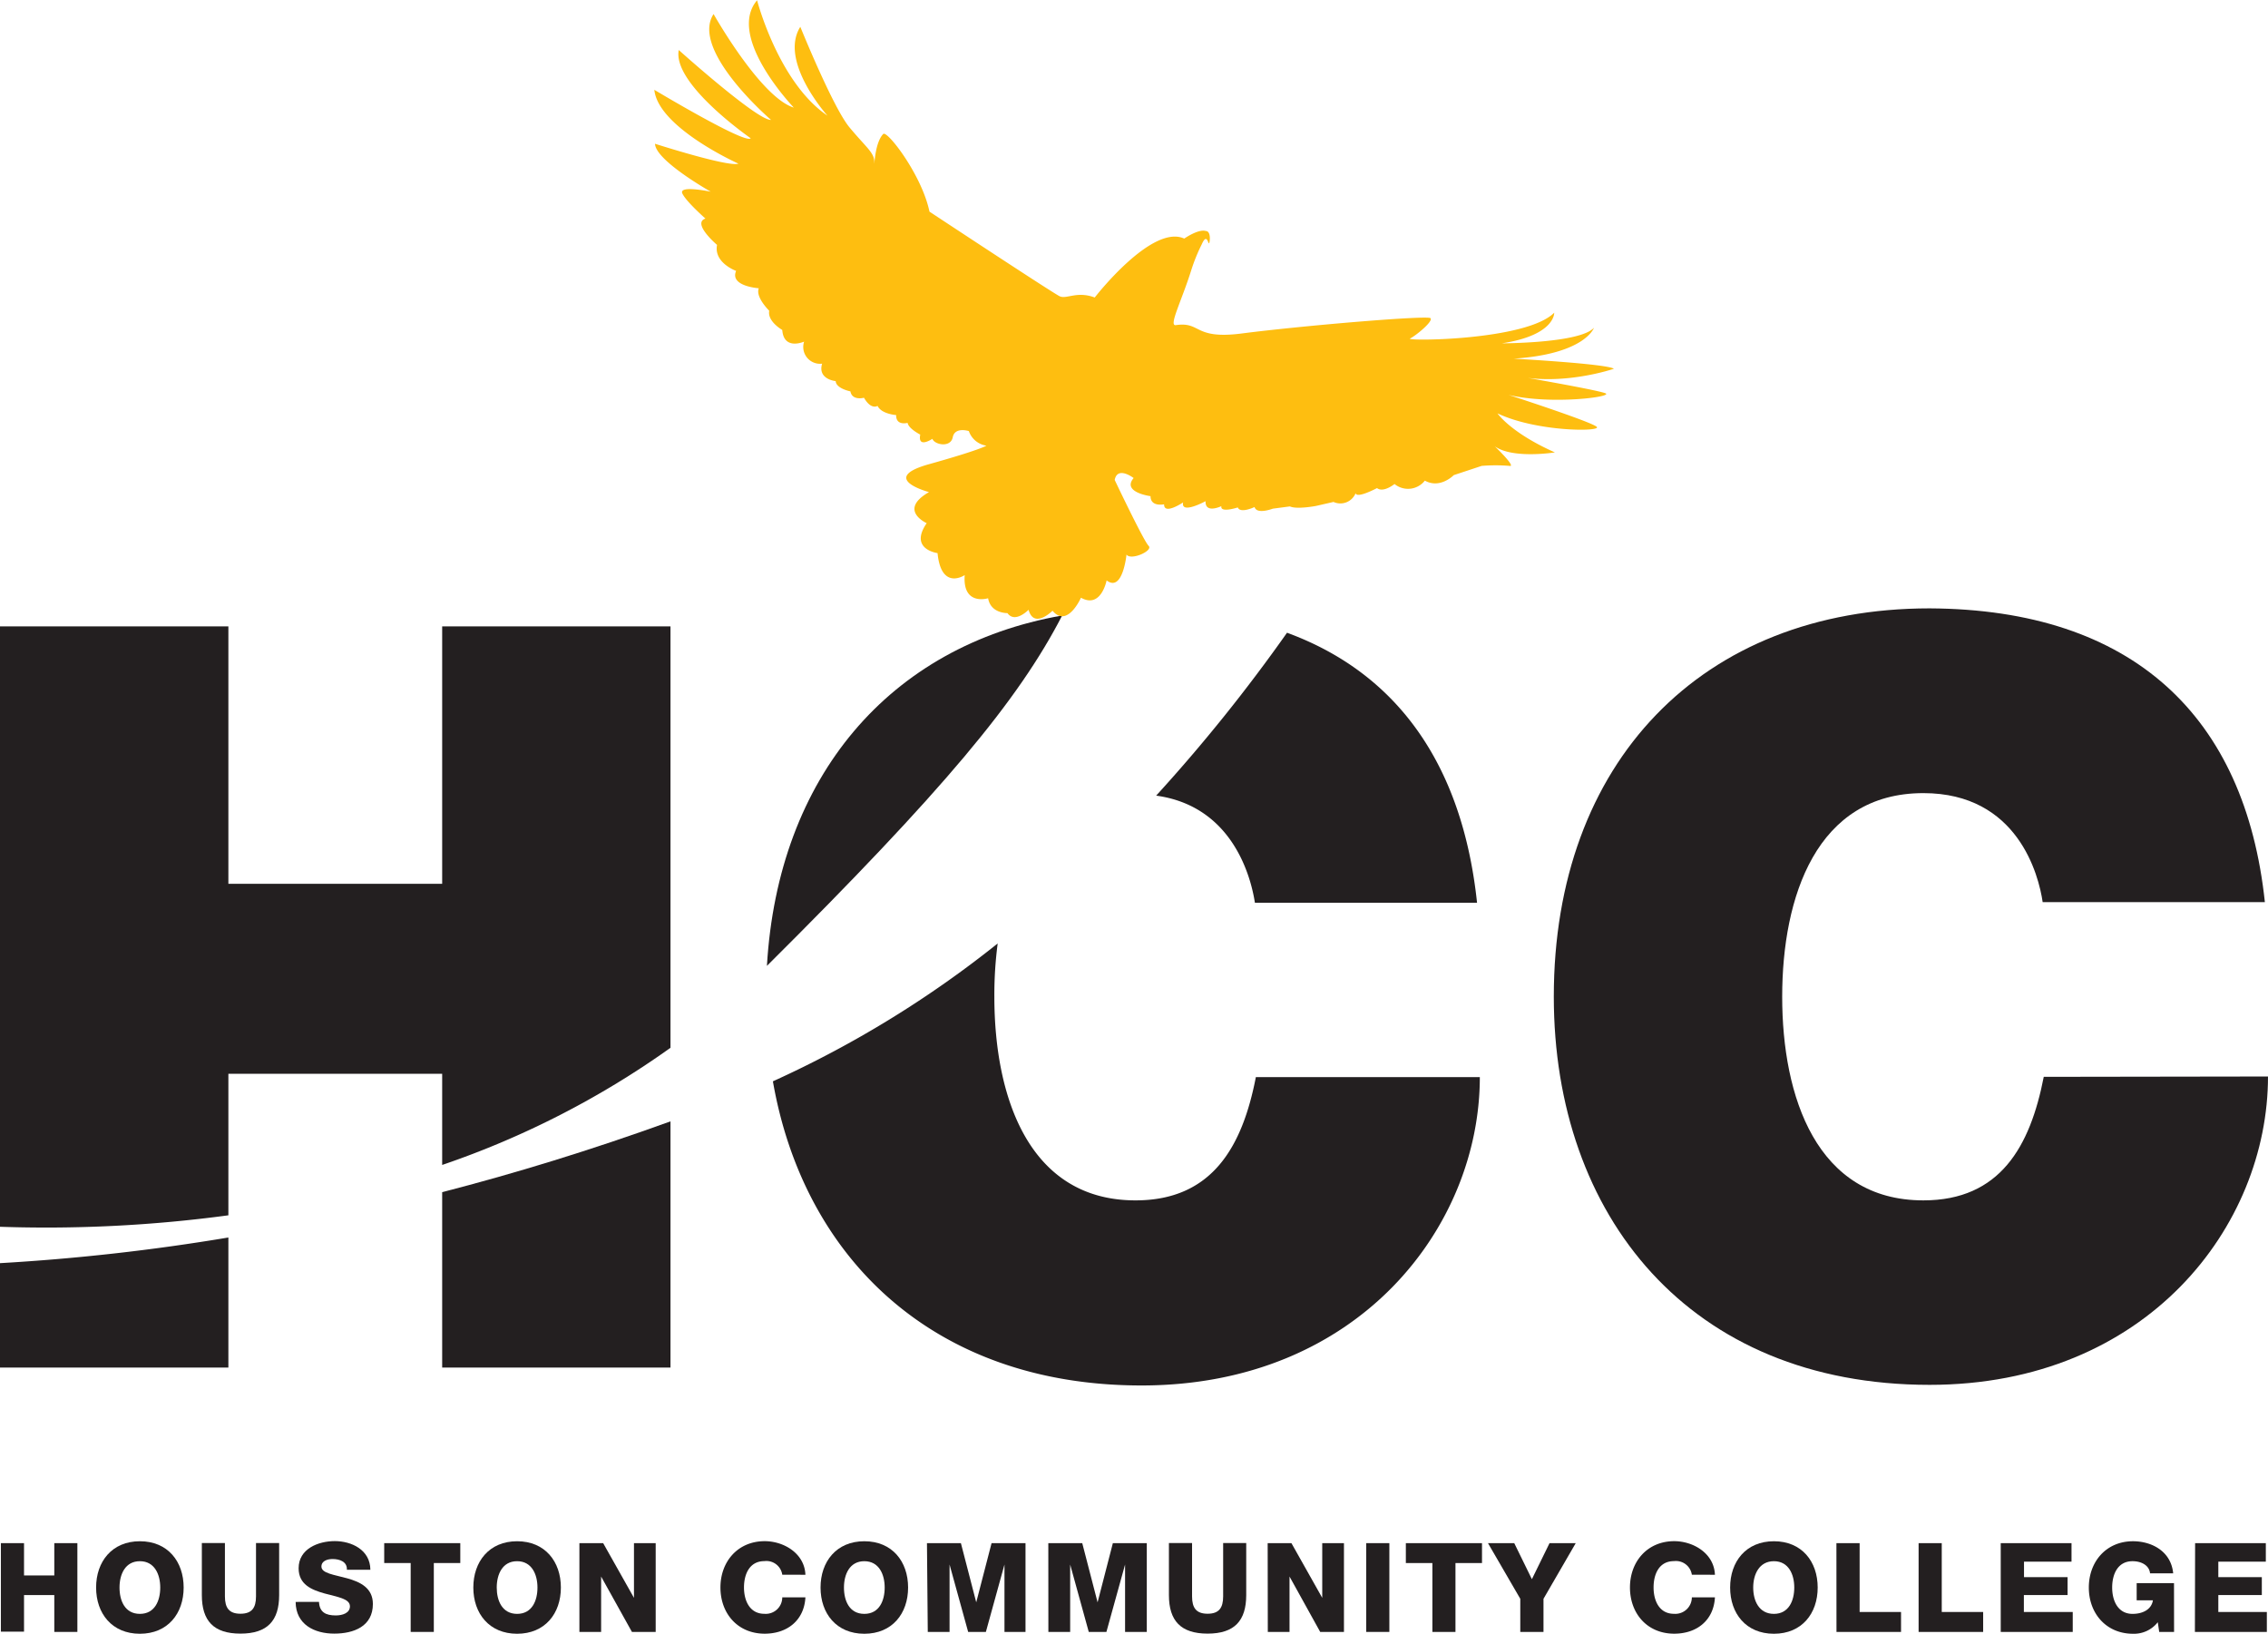 <svg id="Layer_1" data-name="Layer 1" xmlns="http://www.w3.org/2000/svg" viewBox="0 0 334.17 240.7"><defs><style>.cls-1{fill:#231f20;}.cls-2{fill:#febe10;}</style></defs><path class="cls-1" d="M12.13,262.35h3.41v4.76H20v-4.76h3.4v13.08H20V270H15.54v5.39H12.13Z" transform="translate(-12 -35)"/><path class="cls-1" d="M32.61,262.07c4.12,0,6.45,3,6.45,6.82s-2.33,6.81-6.45,6.81-6.45-3-6.45-6.81S28.49,262.07,32.61,262.07Zm0,10.7c2.2,0,3-1.94,3-3.88s-.84-3.88-3-3.88-3,1.93-3,3.88S30.41,272.77,32.61,272.77Z" transform="translate(-12 -35)"/><path class="cls-1" d="M53.13,270c0,3.79-1.74,5.68-5.7,5.68s-5.69-1.89-5.69-5.68v-7.67h3.4v7.87c0,1.69.62,2.55,2.29,2.55s2.29-.86,2.29-2.55v-7.87h3.41Z" transform="translate(-12 -35)"/><path class="cls-1" d="M59,271c.08,1.54,1,2,2.48,2,1,0,2.08-.36,2.08-1.34,0-1.15-1.86-1.37-3.75-1.9S56,268.45,56,266.05c0-2.86,2.88-4,5.33-4s5.22,1.27,5.24,4.22H63.11c.06-1.19-1.06-1.58-2.11-1.58-.73,0-1.64.26-1.64,1.11,0,1,1.88,1.2,3.79,1.73s3.79,1.41,3.79,3.78c0,3.31-2.82,4.37-5.7,4.37s-5.66-1.32-5.68-4.67Z" transform="translate(-12 -35)"/><path class="cls-1" d="M79.82,265.28h-3.9v10.15H72.51V265.28h-3.9v-2.93H79.82Z" transform="translate(-12 -35)"/><path class="cls-1" d="M88.19,262.07c4.12,0,6.45,3,6.45,6.82s-2.33,6.81-6.45,6.81-6.45-3-6.45-6.81S84.07,262.07,88.19,262.07Zm0,10.7c2.2,0,3-1.94,3-3.88s-.84-3.88-3-3.88-3,1.93-3,3.88S86,272.77,88.19,272.77Z" transform="translate(-12 -35)"/><path class="cls-1" d="M97.37,262.35h3.5l4.54,8.06h0v-8.06h3.2v13.08h-3.5l-4.54-8.16h0v8.16h-3.2Z" transform="translate(-12 -35)"/><path class="cls-1" d="M127.26,267a2.36,2.36,0,0,0-2.64-2c-2.19,0-3,1.93-3,3.88s.85,3.88,3,3.88a2.43,2.43,0,0,0,2.64-2.42h3.41c-.18,3.37-2.66,5.35-6,5.35-4,0-6.52-3-6.52-6.81s2.56-6.82,6.52-6.82c2.82,0,5.88,1.8,6,4.95Z" transform="translate(-12 -35)"/><path class="cls-1" d="M139.35,262.07c4.12,0,6.45,3,6.45,6.82s-2.33,6.81-6.45,6.81-6.45-3-6.45-6.81S135.23,262.07,139.35,262.07Zm0,10.7c2.2,0,3-1.94,3-3.88s-.84-3.88-3-3.88-3,1.93-3,3.88S137.15,272.77,139.35,272.77Z" transform="translate(-12 -35)"/><path class="cls-1" d="M148.58,262.35h5l2.26,8.72h0l2.26-8.72h5v13.08H160V265.5h0l-2.74,9.93h-2.61l-2.74-9.93h0v9.93h-3.21Z" transform="translate(-12 -35)"/><path class="cls-1" d="M166.46,262.35h5l2.26,8.72h0l2.25-8.72h5v13.08h-3.2V265.5h0l-2.75,9.93h-2.6l-2.74-9.93h0v9.93h-3.21Z" transform="translate(-12 -35)"/><path class="cls-1" d="M195.62,270c0,3.79-1.74,5.68-5.69,5.68s-5.7-1.89-5.7-5.68v-7.67h3.41v7.87c0,1.69.62,2.55,2.29,2.55s2.29-.86,2.29-2.55v-7.87h3.4Z" transform="translate(-12 -35)"/><path class="cls-1" d="M198.78,262.35h3.5l4.54,8.06h0v-8.06h3.2v13.08h-3.5L202,267.27h0v8.16h-3.2Z" transform="translate(-12 -35)"/><path class="cls-1" d="M213.3,262.35h3.41v13.08H213.3Z" transform="translate(-12 -35)"/><path class="cls-1" d="M230.36,265.28h-3.91v10.15h-3.4V265.28h-3.91v-2.93h11.22Z" transform="translate(-12 -35)"/><path class="cls-1" d="M239.42,270.55v4.88H236v-4.88l-4.76-8.2h3.87l2.6,5.31,2.6-5.31h3.86Z" transform="translate(-12 -35)"/><path class="cls-1" d="M261.28,267a2.37,2.37,0,0,0-2.64-2c-2.2,0-3,1.93-3,3.88s.84,3.88,3,3.88a2.44,2.44,0,0,0,2.64-2.42h3.4c-.18,3.37-2.65,5.35-6,5.35-4,0-6.52-3-6.52-6.81s2.56-6.82,6.52-6.82c2.82,0,5.88,1.8,6,4.95Z" transform="translate(-12 -35)"/><path class="cls-1" d="M273.37,262.07c4.12,0,6.45,3,6.45,6.82s-2.33,6.81-6.45,6.81-6.45-3-6.45-6.81S269.24,262.07,273.37,262.07Zm0,10.7c2.19,0,3-1.94,3-3.88s-.84-3.88-3-3.88-3.05,1.93-3.05,3.88S271.17,272.77,273.37,272.77Z" transform="translate(-12 -35)"/><path class="cls-1" d="M282.58,262.35H286v10.14h6.1v2.94h-9.51Z" transform="translate(-12 -35)"/><path class="cls-1" d="M294.69,262.35h3.41v10.14h6.1v2.94h-9.51Z" transform="translate(-12 -35)"/><path class="cls-1" d="M306.79,262.35h10.43v2.73h-7v2.28h6.42V270H310.2v2.49h7.2v2.94H306.79Z" transform="translate(-12 -35)"/><path class="cls-1" d="M332.33,275.43h-2.19l-.21-1.43a4.45,4.45,0,0,1-3.65,1.7c-3.95,0-6.51-3-6.51-6.81s2.56-6.82,6.51-6.82c2.72,0,5.61,1.45,5.92,4.73h-3.41c-.1-1.12-1.2-1.79-2.58-1.79-2.19,0-3,1.93-3,3.88s.85,3.88,3,3.88c1.69,0,2.83-.79,3-2h-2.39v-2.53h5.5Z" transform="translate(-12 -35)"/><path class="cls-1" d="M335.43,262.35h10.42v2.73h-7v2.28h6.41V270h-6.41v2.49H346v2.94h-10.6Z" transform="translate(-12 -35)"/><path class="cls-1" d="M12,236.48H45.65V217.32A312.36,312.36,0,0,1,12,221.1Z" transform="translate(-12 -35)"/><path class="cls-1" d="M45.65,214.05V193.2h31.5v13.43a130.16,130.16,0,0,0,33.64-17.26V127.28H77.15v37.93H45.65V127.28H12v88.46A200.56,200.56,0,0,0,45.65,214.05Z" transform="translate(-12 -35)"/><path class="cls-1" d="M77.15,236.48h33.64V200.21c-11.75,4.25-23,7.69-33.64,10.43Z" transform="translate(-12 -35)"/><path class="cls-1" d="M196.9,168h32.73c-2.12-20-11.47-33.71-28-39.78a244.82,244.82,0,0,1-19.28,24C193.67,153.77,196.33,164.3,196.9,168Z" transform="translate(-12 -35)"/><path class="cls-1" d="M168.5,125.68C143,130.16,126.63,149.52,125,177.3,150.93,151.52,162.05,138.2,168.5,125.68Z" transform="translate(-12 -35)"/><path class="cls-1" d="M179.31,211.85c-15.75,0-20.8-15.29-20.8-30A58,58,0,0,1,159,174a156.48,156.48,0,0,1-33.12,20.31c4.53,26,23.66,44.81,54.31,44.81,32,0,49.85-23.4,49.85-45.43h-33C195.06,203.9,190.63,211.85,179.31,211.85Z" transform="translate(-12 -35)"/><path class="cls-1" d="M313.13,193.65c-2,10.25-6.42,18.2-17.74,18.2-15.75,0-20.8-15.29-20.8-30s5.05-30,20.8-30c13.92,0,17,12.08,17.58,16.06h32.74c-2.91-27.38-19.43-43.13-49.4-43.28-33.65,0-55.37,22.78-55.37,57.2,0,32.27,20,57.2,55.37,57.2,32,0,49.86-23.4,49.86-45.43Z" transform="translate(-12 -35)"/><path class="cls-2" d="M142.14,54.74c.57-.58,5.67,6,6.81,11.44,0,0,18.18,12,19.19,12.47s2.53-.81,5.16.18c0,0,8.41-10.87,13.19-8.68,0,0,2.06-1.44,3.16-1.12.85,0,.61,1.81.48,1.82s-.33-1.53-1.06.14a26,26,0,0,0-1.53,3.76c-1.44,4.61-3.39,8.31-2.29,8.15,3.78-.55,2.57,2.15,9.71,1.23,9.18-1.18,27.31-2.69,27.8-2.26s-2.15,2.59-3,3,17.16.32,21.24-3.8c0,0,.18,3.31-7.71,4.51,0,0,11.48,0,13.57-2.29,0,0-1.29,3.86-11.82,4.55,0,0,13.8.76,14.75,1.49,0,0-7.62,2.62-14.68,1,0,0,12.17,2.09,13.44,2.61s-8,1.73-14.27.24c0,0,12.35,4,13,4.72s-8.89.73-14.64-2c0,0,1.91,2.84,8.46,5.75,0,0-6.21,1-8.86-.9,0,0,3.23,3.09,2.18,2.89a25.24,25.24,0,0,0-4.11,0L226.2,105s-2,2.07-4.26.81a3.15,3.15,0,0,1-4.47.5s-1.63,1.33-2.58.6c0,0-3,1.6-3.15.75a2.43,2.43,0,0,1-3.26,1.29l-2.58.59s-2.84.54-3.84.07l-2.52.33s-2.37.91-2.69-.24c0,0-2.1,1-2.47.06,0,0-2.63.86-2.42-.19,0,0-2.42,1.17-2.33-.73,0,0-3.67,2-3.31.18,0,0-2.83,1.91-2.8.28,0,0-2,.43-2-1.2,0,0-4.27-.56-2.49-2.67,0,0-2.38-1.83-2.79.28,0,0,4.27,9,5,9.71s-2.63,2.22-3.26,1.28c0,0-.55,5.64-2.93,3.81,0,0-.81,4.22-3.78,2.55,0,0-2,4.54-4.19,1.92,0,0-2.73,2.75-3.53-.14,0,0-2,2.06-3.11.49,0,0-2.47.07-2.85-2.19,0,0-3.79,1.18-3.45-3.41,0,0-3.46,2.34-4-3.24,0,0-4.26-.55-1.6-4.41,0,0-4.28-1.92.34-4.58,0,0-7.54-2,0-4.11s8.46-2.73,8.46-2.73a3.24,3.24,0,0,1-2.59-2.15s-2.06-.67-2.37.91-2.68,1.12-3,.23c0,0-2.2,1.49-1.79-.62,0,0-1.75-.89-1.86-1.73,0,0-1.73.48-1.69-1.15,0,0-2.16-.14-2.74-1.35,0,0-.94.64-2-1.2,0,0-1.74.48-2-.94,0,0-2.11-.41-2.17-1.51,0,0-2.69-.25-2-2.57a2.48,2.48,0,0,1-2.65-3.25s-3,1.34-3.22-1.72c0,0-2.22-1.25-1.92-2.83,0,0-2.06-2-1.54-3.31,0,0-4.32-.29-3.34-2.56,0,0-3.32-1.19-2.81-3.83,0,0-3.75-3.19-1.71-3.88,0,0-2.8-2.46-3.39-3.67s3.37-.44,4.17-.29c0,0-8.14-4.58-8.21-7.06,0,0,10.82,3.47,12.29,2.93,0,0-11.83-5.3-12.39-10.88,0,0,13.48,8.09,14.2,7.14,0,0-11.57-8-10.6-13,0,0,11.65,10.46,13.59,10.29,0,0-11.95-10.25-8.46-15.59,0,0,6.92,12.28,11.82,13.78,0,0-10-10.41-5.41-15.81,0,0,3.13,12.09,10.37,17,0,0-7.21-8-4-13.09,0,0,4.8,11.87,7.24,14.81s3.65,3.71,3.66,5.08S140.78,56.12,142.14,54.74Z" transform="translate(-12 -35)"/><path class="cls-1" d="M200.23,204.12a1.53,1.53,0,1,1-1.53-1.52A1.54,1.54,0,0,1,200.23,204.12Zm-2.87,0a1.35,1.35,0,1,0,1.34-1.34A1.35,1.35,0,0,0,197.36,204.12Zm.78-.83h.59c.12,0,.55,0,.55.41a.4.4,0,0,1-.3.4c.17,0,.22.11.25.32a2.45,2.45,0,0,0,.09.51h-.23a2,2,0,0,1-.08-.42c0-.26-.09-.32-.36-.32h-.28v.74h-.23Zm.23.71h.36c.11,0,.32,0,.32-.25s-.2-.26-.32-.26h-.36Z" transform="translate(-12 -35)"/></svg>